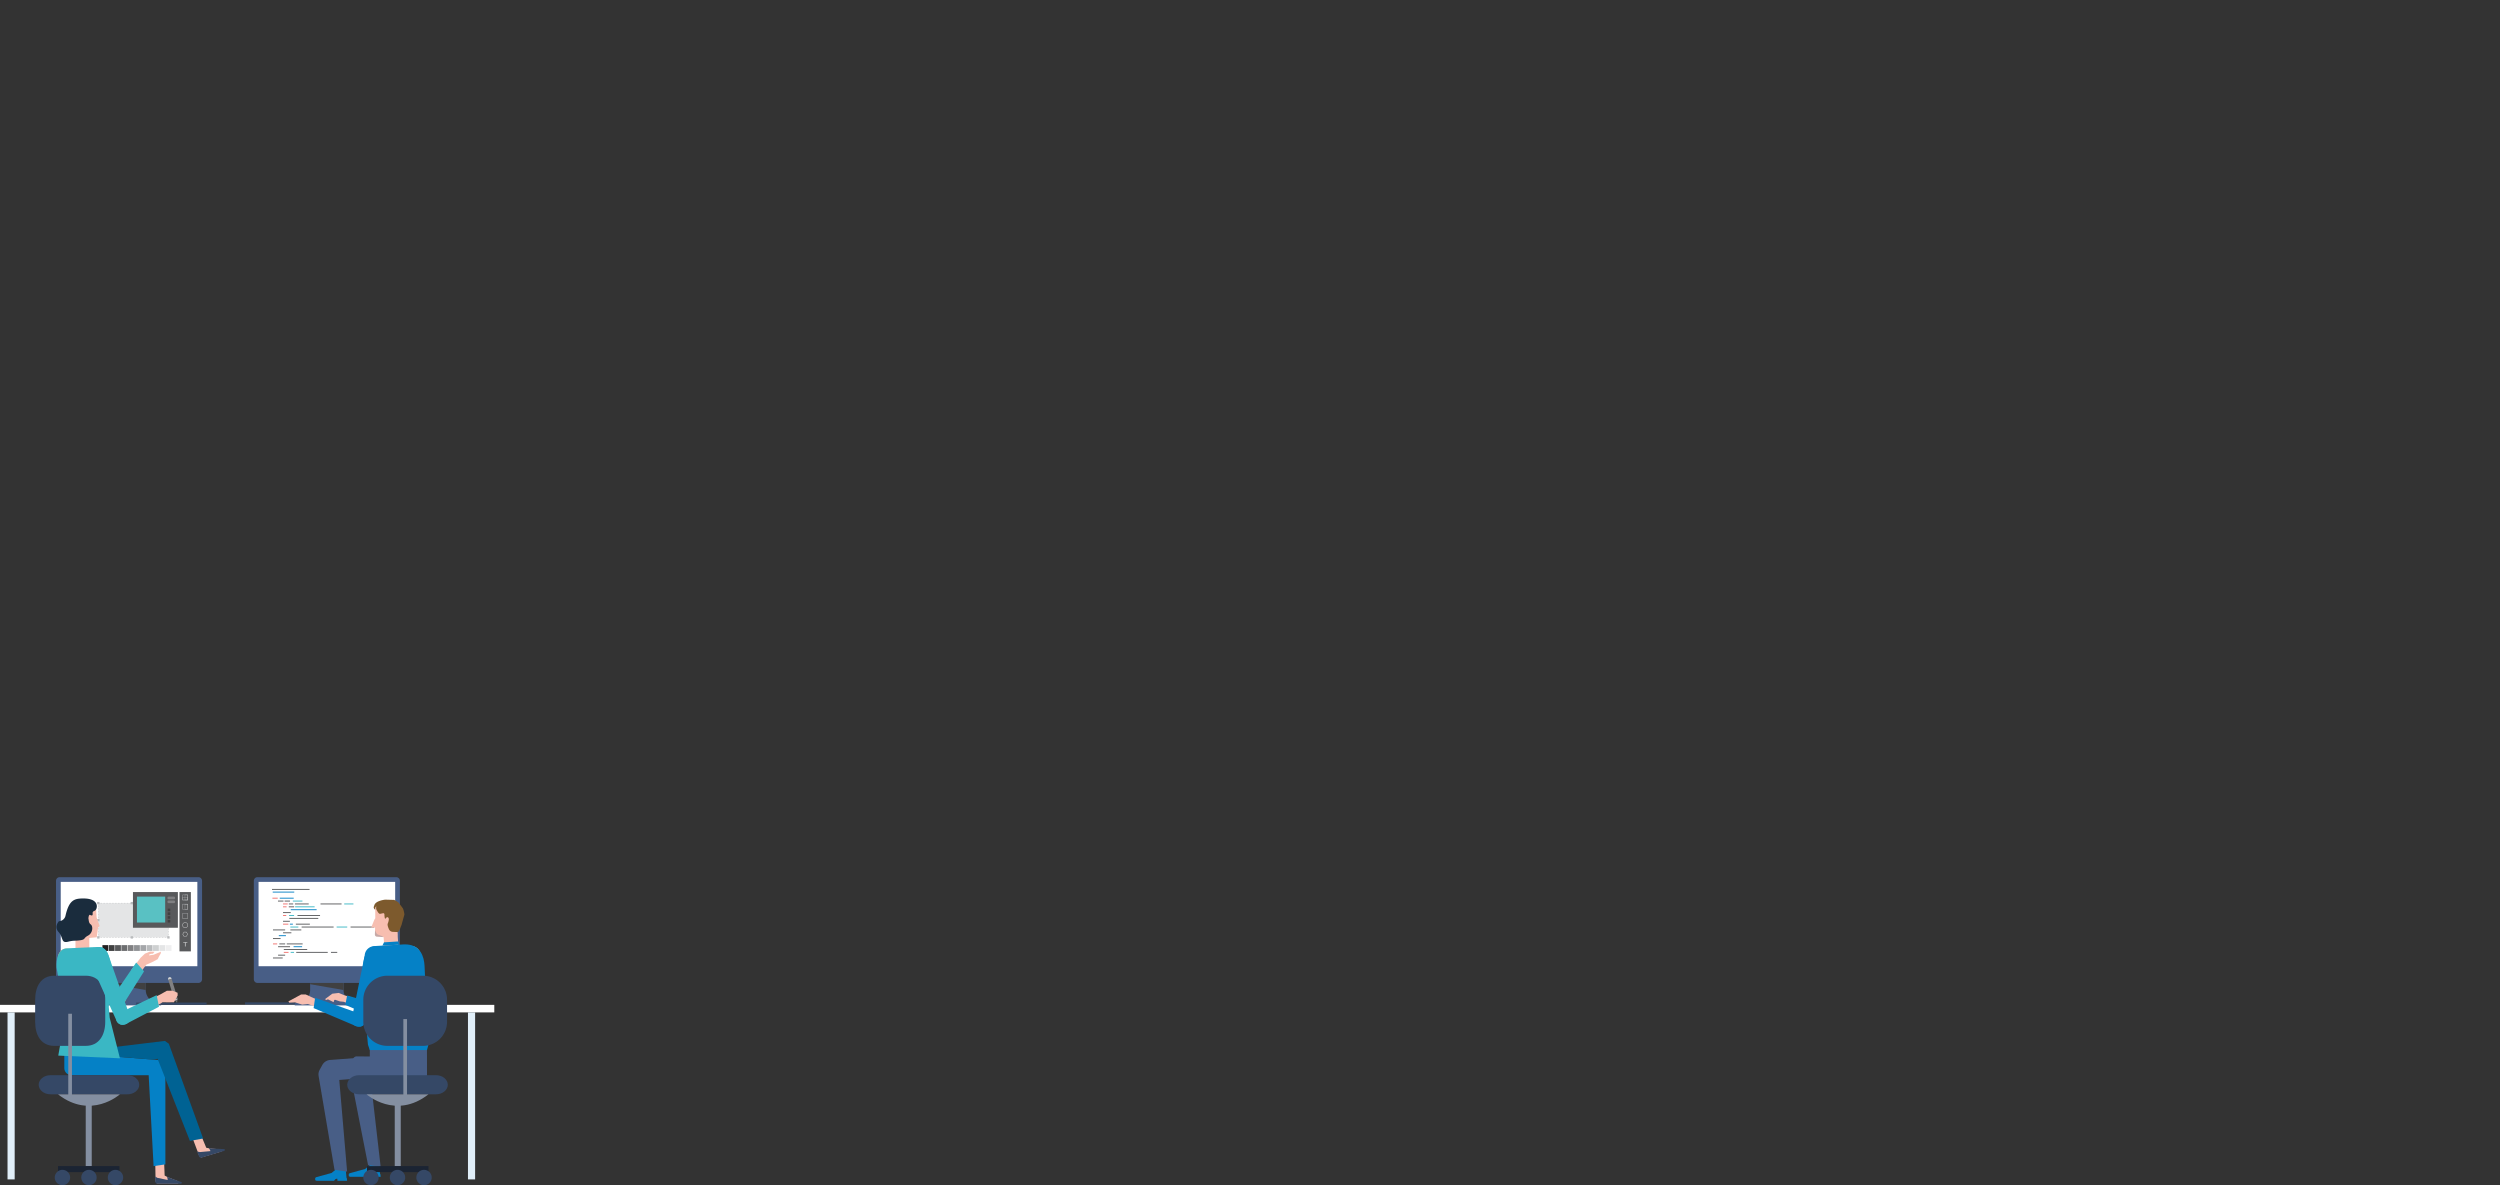 <svg xmlns="http://www.w3.org/2000/svg" xmlns:xlink="http://www.w3.org/1999/xlink" width="1466" height="695" viewBox="0 0 1466 695">
  <rect x="0" y="0" width="1466" height="695" fill="#333333" stroke="none"/>
  <defs>
    <clipPath id="clip-path">
      <rect id="長方形_1148" data-name="長方形 1148" width="1466" height="695" transform="translate(227 252)" fill="#fff" stroke="#707070" stroke-width="1"/>
    </clipPath>
    <clipPath id="clip-path-2">
      <rect id="長方形_844" data-name="長方形 844" width="43.843" height="6.252" fill="none"/>
    </clipPath>
    <clipPath id="clip-path-3">
      <rect id="長方形_857" data-name="長方形 857" width="3.212" height="3.212" fill="none"/>
    </clipPath>
    <clipPath id="clip-path-4">
      <rect id="長方形_858" data-name="長方形 858" width="3.212" height="3.211" fill="none"/>
    </clipPath>
    <clipPath id="clip-path-5">
      <rect id="長方形_859" data-name="長方形 859" width="1.774" height="3.154" fill="none"/>
    </clipPath>
    <clipPath id="clip-path-7">
      <rect id="長方形_861" data-name="長方形 861" width="3.15" height="1.651" fill="none"/>
    </clipPath>
    <clipPath id="clip-path-8">
      <rect id="長方形_862" data-name="長方形 862" width="1.774" height="3.155" fill="none"/>
    </clipPath>
    <clipPath id="clip-path-9">
      <rect id="長方形_866" data-name="長方形 866" width="16.541" height="15.185" fill="none"/>
    </clipPath>
    <linearGradient id="linear-gradient" x1="-3.449" y1="7.705" x2="-3.417" y2="7.705" gradientUnits="objectBoundingBox">
      <stop offset="0" stop-color="#fff"/>
      <stop offset="1" stop-color="#59c1c3"/>
    </linearGradient>
    <clipPath id="clip-path-10">
      <rect id="長方形_922" data-name="長方形 922" width="4.75" height="3.97" fill="none"/>
    </clipPath>
  </defs>
  <g id="cara02" transform="translate(-227 -252)" clip-path="url(#clip-path)">
    <g id="illust02" transform="translate(227 766.371)">
      <rect id="長方形_829" data-name="長方形 829" width="65.324" height="1.309" transform="translate(143.683 73.42)" fill="#354866"/>
      <rect id="長方形_830" data-name="長方形 830" width="289.853" height="4.414" transform="translate(0 74.883)" fill="#fff"/>
      <rect id="長方形_831" data-name="長方形 831" width="4.19" height="97.935" transform="translate(4.415 79.297)" fill="#e1eff9"/>
      <rect id="長方形_832" data-name="長方形 832" width="4.19" height="97.935" transform="translate(274.418 79.297)" fill="#e1eff9"/>
      <path id="パス_3765" data-name="パス 3765" d="M117.133,95.187a21.944,21.944,0,0,1-3-.326,7.688,7.688,0,0,1-5.307-6.913V73.676H89.22V87.949a7.687,7.687,0,0,1-5.307,6.913,21.943,21.943,0,0,1-3,.326.766.766,0,0,0-.722.764v.711h37.663v-.711a.765.765,0,0,0-.722-.764" transform="translate(-23.354 -21.456)" fill="#485e86"/>
      <path id="パス_3766" data-name="パス 3766" d="M92.929,73.675V84.232l19.607,3.422V73.675Z" transform="translate(-27.064 -21.456)" fill="#404041"/>
      <path id="パス_3767" data-name="パス 3767" d="M129.843,62.023H48.49a2.144,2.144,0,0,1-2.144-2.144V2.145A2.144,2.144,0,0,1,48.49,0h81.353a2.143,2.143,0,0,1,2.143,2.143V59.879a2.144,2.144,0,0,1-2.143,2.144" transform="translate(-13.498 0)" fill="#485e86"/>
      <rect id="長方形_833" data-name="長方形 833" width="80.11" height="49.452" transform="translate(35.614 2.767)" fill="#fff"/>
      <path id="パス_3768" data-name="パス 3768" d="M104.32,63.213l-.063,0v0Z" transform="translate(-30.363 -18.409)" fill="#2a2a3b"/>
      <path id="パス_3769" data-name="パス 3769" d="M104.32,0l-.063,0V0Z" transform="translate(-30.363 0)" fill="#2a2a3b"/>
      <rect id="長方形_834" data-name="長方形 834" width="41.307" height="1.309" transform="translate(79.817 73.53)" fill="#354866"/>
      <path id="パス_3770" data-name="パス 3770" d="M162.631,209.175l4.338,10.415,1.885.39,6.723.575.35,1.169-11.9,3.559-1.143-.836-4.891-13Z" transform="translate(-46.012 -60.918)" fill="#f7beb0"/>
      <path id="パス_3771" data-name="パス 3771" d="M171.376,224.318l-1.384-.31.926,1.868-6.194.563-1.706-.34,1.2,2.992.865.8,2.639-.791,4.341-1.3,7.143-2.142.093-.921Z" transform="translate(-47.477 -65.237)" fill="#354866"/>
      <path id="パス_3772" data-name="パス 3772" d="M133.506,231.086l.439,11.184,1.69.924,6.263,2.51-.006,1.221-12.425-.066-.85-1.133-.215-13.815Z" transform="translate(-37.396 -67.299)" fill="#f7beb0"/>
      <path id="パス_3773" data-name="パス 3773" d="M136.64,248.34l-1.233-.7.342,2.056-6.088-1.267-1.213-.771-.044,3.16.594,1.021,2.755.013,4.532.021,7.457.035.357-.854Z" transform="translate(-37.396 -72.12)" fill="#354866"/>
      <rect id="長方形_835" data-name="長方形 835" width="41.114" height="20.093" transform="translate(57.656 15.219)" fill="#e4e5e6"/>
      <path id="パス_3774" data-name="パス 3774" d="M139.286,49.752h-.539v-.215h.323v-.324h.216Z" transform="translate(-40.407 -14.332)" fill="#b9bbbd"/>
      <path id="パス_3775" data-name="パス 3775" d="M121.7,49.885h-.857V49.67h.857Zm-1.713,0h-.857V49.67h.857Zm-1.713,0h-.857V49.67h.857Zm-1.712,0h-.857V49.67h.857Zm-1.713,0h-.857V49.67h.857Zm-1.712,0h-.857V49.67h.857Zm-1.713,0h-.857V49.67h.857Zm-1.713,0h-.857V49.67h.857Zm-1.712,0h-.857V49.67H108Zm-1.713,0h-.857V49.67h.857Zm-1.712,0h-.857V49.67h.857Zm-1.714,0h-.856V49.67h.856Zm-1.712,0h-.856V49.67h.856Zm-1.713,0H98.58V49.67h.856Zm-1.712,0h-.856V49.67h.856Zm-1.713,0h-.856V49.67h.856Zm-1.713,0h-.856V49.67H94.3Zm-1.712,0h-.856V49.67h.856Zm-1.713,0h-.856V49.67h.856Zm-1.712,0H88.3V49.67h.856Zm-1.713,0H86.59V49.67h.856Zm-1.712,0h-.857V49.67h.857Zm-1.713,0h-.857V49.67h.857Z" transform="translate(-24.221 -14.465)" fill="#b9bbbd"/>
      <path id="パス_3776" data-name="パス 3776" d="M81.735,49.752H81.2v-.539h.216v.324h.323Z" transform="translate(-23.646 -14.332)" fill="#b9bbbd"/>
      <path id="パス_3777" data-name="パス 3777" d="M81.412,40.818H81.2v-.836h.216Zm0-1.673H81.2V38.31h.216Zm0-1.672H81.2v-.836h.216Zm0-1.673H81.2v-.836h.216Zm0-1.672H81.2v-.836h.216Zm0-1.671H81.2v-.836h.216Zm0-1.673H81.2v-.837h.216Zm0-1.672H81.2v-.836h.216Zm0-1.673H81.2V26.6h.216Zm0-1.672H81.2v-.836h.216Zm0-1.673H81.2v-.836h.216Z" transform="translate(-23.647 -6.773)" fill="#b9bbbd"/>
      <path id="パス_3778" data-name="パス 3778" d="M81.412,21.859H81.2V21.32h.539v.216h-.323Z" transform="translate(-23.647 -6.209)" fill="#b9bbbd"/>
      <path id="パス_3779" data-name="パス 3779" d="M121.7,21.536h-.857V21.32h.857Zm-1.713,0h-.857V21.32h.857Zm-1.713,0h-.856V21.32h.856Zm-1.713,0h-.856V21.32h.856Zm-1.713,0h-.856V21.32h.856Zm-1.712,0h-.856V21.32h.856Zm-1.713,0h-.856V21.32h.856Zm-1.712,0h-.856V21.32h.856Zm-1.713,0h-.856V21.32H108Zm-1.713,0h-.856V21.32h.856Zm-1.712,0h-.856V21.32h.856Zm-1.713,0h-.856V21.32h.856Zm-1.712,0h-.857V21.32h.857Zm-1.713,0h-.857V21.32h.857Zm-1.712,0h-.857V21.32h.857Zm-1.713,0h-.857V21.32h.857Zm-1.713,0H93.44V21.32H94.3Zm-1.712,0h-.857V21.32h.857Zm-1.713,0h-.857V21.32h.857Zm-1.712,0H88.3V21.32h.857Zm-1.713,0h-.857V21.32h.857Zm-1.712,0h-.857V21.32h.857Zm-1.713,0h-.857V21.32h.857Z" transform="translate(-24.221 -6.209)" fill="#b9bbbd"/>
      <path id="パス_3780" data-name="パス 3780" d="M139.286,21.859h-.216v-.323h-.323V21.32h.539Z" transform="translate(-40.407 -6.209)" fill="#b9bbbd"/>
      <path id="パス_3781" data-name="パス 3781" d="M139.419,40.818H139.2v-.836h.216Zm0-1.673H139.2V38.31h.216Zm0-1.671H139.2v-.836h.216Zm0-1.672H139.2v-.837h.216Zm0-1.673H139.2v-.837h.216Zm0-1.672H139.2v-.836h.216Zm0-1.673H139.2v-.836h.216Zm0-1.672H139.2v-.836h.216Zm0-1.673H139.2V26.6h.216Zm0-1.672H139.2v-.836h.216Zm0-1.673H139.2V23.26h.216Z" transform="translate(-40.54 -6.774)" fill="#b9bbbd"/>
      <rect id="長方形_836" data-name="長方形 836" width="1.385" height="1.385" transform="translate(98.078 24.541)" fill="#b9bbbd"/>
      <rect id="長方形_837" data-name="長方形 837" width="1.385" height="1.385" transform="translate(98.078 14.527)" fill="#b9bbbd"/>
      <rect id="長方形_838" data-name="長方形 838" width="1.385" height="1.385" transform="translate(98.078 34.619)" fill="#b9bbbd"/>
      <rect id="長方形_839" data-name="長方形 839" width="1.385" height="1.385" transform="translate(56.964 24.541)" fill="#b9bbbd"/>
      <rect id="長方形_840" data-name="長方形 840" width="1.385" height="1.385" transform="translate(76.623 14.527)" fill="#b9bbbd"/>
      <rect id="長方形_841" data-name="長方形 841" width="1.385" height="1.385" transform="translate(56.964 14.527)" fill="#b9bbbd"/>
      <rect id="長方形_842" data-name="長方形 842" width="1.385" height="1.385" transform="translate(76.623 34.619)" fill="#b9bbbd"/>
      <rect id="長方形_843" data-name="長方形 843" width="1.385" height="1.385" transform="translate(56.964 34.619)" fill="#b9bbbd"/>
      <g id="グループ_870" data-name="グループ 870" transform="translate(58.39 38.426)" opacity="0.9">
        <g id="グループ_869" data-name="グループ 869">
          <g id="グループ_868" data-name="グループ 868" clip-path="url(#clip-path-2)">
            <path id="パス_3782" data-name="パス 3782" d="M126.225,60.467H82.383V54.215h43.842Zm-43.56-.282h43.278V54.5H82.665Z" transform="translate(-82.383 -54.215)" fill="#fff"/>
          </g>
        </g>
      </g>
      <rect id="長方形_845" data-name="長方形 845" width="3.409" height="3.409" transform="translate(60.061 39.848)" fill="#231f20"/>
      <rect id="長方形_846" data-name="長方形 846" width="3.409" height="3.409" transform="translate(63.77 39.848)" fill="#404041"/>
      <rect id="長方形_847" data-name="長方形 847" width="3.409" height="3.409" transform="translate(67.479 39.848)" fill="#58595b"/>
      <rect id="長方形_848" data-name="長方形 848" width="3.409" height="3.409" transform="translate(71.188 39.848)" fill="#6d6e70"/>
      <rect id="長方形_849" data-name="長方形 849" width="3.409" height="3.409" transform="translate(74.897 39.848)" fill="#808082"/>
      <rect id="長方形_850" data-name="長方形 850" width="3.409" height="3.409" transform="translate(78.606 39.848)" fill="#909295"/>
      <rect id="長方形_851" data-name="長方形 851" width="3.409" height="3.409" transform="translate(82.315 39.848)" fill="#a4a6a9"/>
      <rect id="長方形_852" data-name="長方形 852" width="3.409" height="3.409" transform="translate(86.025 39.848)" fill="#b9bbbd"/>
      <rect id="長方形_853" data-name="長方形 853" width="3.409" height="3.409" transform="translate(89.734 39.848)" fill="#ced0d1"/>
      <rect id="長方形_854" data-name="長方形 854" width="3.409" height="3.409" transform="translate(93.443 39.848)" fill="#e4e5e6"/>
      <rect id="長方形_855" data-name="長方形 855" width="3.409" height="3.409" transform="translate(97.152 39.848)" fill="#efeff0"/>
      <rect id="長方形_856" data-name="長方形 856" width="6.672" height="34.786" transform="translate(105.254 8.732)" fill="#58595b"/>
      <g id="グループ_873" data-name="グループ 873" transform="translate(106.983 21.115)" opacity="0.7">
        <g id="グループ_872" data-name="グループ 872">
          <g id="グループ_871" data-name="グループ 871" clip-path="url(#clip-path-3)">
            <path id="パス_3783" data-name="パス 3783" d="M154.155,33h-3.212V29.79h3.212Zm-3-.215h2.783V30.005h-2.783Z" transform="translate(-150.943 -29.79)" fill="#e4e5e6"/>
          </g>
        </g>
      </g>
      <g id="グループ_876" data-name="グループ 876" transform="translate(106.983 15.706)" opacity="0.7">
        <g id="グループ_875" data-name="グループ 875">
          <g id="グループ_874" data-name="グループ 874" clip-path="url(#clip-path-4)">
            <path id="パス_3784" data-name="パス 3784" d="M154.155,25.37h-3.212V22.159h3.212Zm-3-.215h2.783V22.374h-2.783Z" transform="translate(-150.943 -22.159)" fill="#e4e5e6"/>
          </g>
        </g>
      </g>
      <g id="グループ_879" data-name="グループ 879" transform="translate(108.394 15.734)" opacity="0.7">
        <g id="グループ_878" data-name="グループ 878">
          <g id="グループ_877" data-name="グループ 877" clip-path="url(#clip-path-5)">
            <path id="パス_3785" data-name="パス 3785" d="M154.706,25.353h-1.774V22.2h1.774ZM153.09,25.2h1.458V22.357H153.09Z" transform="translate(-152.932 -22.199)" fill="#e4e5e6"/>
          </g>
        </g>
      </g>
      <g id="グループ_882" data-name="グループ 882" transform="translate(106.983 10.297)" opacity="0.7">
        <g id="グループ_881" data-name="グループ 881">
          <g id="グループ_880" data-name="グループ 880" clip-path="url(#clip-path-4)">
            <path id="パス_3786" data-name="パス 3786" d="M154.155,17.738h-3.212V14.526h3.212Zm-3-.215h2.783V14.741h-2.783Z" transform="translate(-150.943 -14.527)" fill="#e4e5e6"/>
          </g>
        </g>
      </g>
      <g id="グループ_885" data-name="グループ 885" transform="translate(107.015 11.826)" opacity="0.7">
        <g id="グループ_884" data-name="グループ 884">
          <g id="グループ_883" data-name="グループ 883" clip-path="url(#clip-path-7)">
            <path id="パス_3787" data-name="パス 3787" d="M154.137,18.336h-3.15V16.685h3.15Zm-3-.152h2.846V16.837h-2.846Z" transform="translate(-150.987 -16.685)" fill="#e4e5e6"/>
          </g>
        </g>
      </g>
      <g id="グループ_888" data-name="グループ 888" transform="translate(108.394 10.325)" opacity="0.7">
        <g id="グループ_887" data-name="グループ 887">
          <g id="グループ_886" data-name="グループ 886" clip-path="url(#clip-path-8)">
            <path id="パス_3788" data-name="パス 3788" d="M154.706,17.721h-1.774V14.566h1.774Zm-1.616-.158h1.458V14.725H153.09Z" transform="translate(-152.932 -14.567)" fill="#e4e5e6"/>
          </g>
        </g>
      </g>
      <path id="パス_3789" data-name="パス 3789" d="M152.533,40.656a1.642,1.642,0,1,1,1.643-1.642,1.644,1.644,0,0,1-1.643,1.642m0-3.07a1.427,1.427,0,1,0,1.428,1.427,1.429,1.429,0,0,0-1.428-1.427" transform="translate(-43.944 -10.884)" fill="#e4e5e6"/>
      <path id="パス_3790" data-name="パス 3790" d="M153.348,47.96h-1.559l-.778-1.349.778-1.349h1.559l.778,1.349Zm-1.434-.215h1.31l.655-1.134-.655-1.133h-1.31l-.655,1.133Z" transform="translate(-43.979 -13.181)" fill="#e4e5e6"/>
      <path id="パス_3791" data-name="パス 3791" d="M152.6,54.1h-.987v-.356h2.4V54.1h-.992v2.2H152.6Z" transform="translate(-44.155 -15.651)" fill="#ced0d1"/>
      <rect id="長方形_863" data-name="長方形 863" width="26.348" height="20.934" transform="translate(77.962 8.732)" fill="#58595b"/>
      <g id="グループ_891" data-name="グループ 891" transform="translate(80.312 11.411)" clip-path="url(#clip-path-9)">
        <rect id="長方形_865" data-name="長方形 865" width="22.434" height="22.434" transform="translate(-7.592 7.592) rotate(-45)" fill="url(#linear-gradient)"/>
      </g>
      <rect id="長方形_867" data-name="長方形 867" width="1.519" height="1.519" transform="translate(98.34 18.44)" fill="#404041"/>
      <rect id="長方形_868" data-name="長方形 868" width="1.519" height="1.519" transform="translate(98.34 20.652)" fill="#404041"/>
      <rect id="長方形_869" data-name="長方形 869" width="1.519" height="1.519" transform="translate(98.34 22.864)" fill="#404041"/>
      <rect id="長方形_870" data-name="長方形 870" width="1.519" height="1.519" transform="translate(98.34 25.077)" fill="#404041"/>
      <path id="パス_3792" data-name="パス 3792" d="M142.32,17.648h-3.079a.7.7,0,0,1-.7-.7V16.8a.7.7,0,0,1,.7-.7h3.079a.7.7,0,0,1,.7.7v.152a.7.7,0,0,1-.7.7" transform="translate(-40.349 -4.689)" fill="#808082"/>
      <path id="パス_3793" data-name="パス 3793" d="M142.32,20.837h-3.079a.7.7,0,0,1-.7-.7v-.152a.7.7,0,0,1,.7-.7h3.079a.7.7,0,0,1,.7.7v.152a.7.7,0,0,1-.7.7" transform="translate(-40.349 -5.617)" fill="#808082"/>
      <path id="パス_3794" data-name="パス 3794" d="M112.479,210.7l-6.91,1.014L102.677,158.4H57.39a4.172,4.172,0,0,1-4.172-4.172v-9.049l59.261,4.657Z" transform="translate(-15.499 -42.279)" fill="#0581c6"/>
      <path id="パス_3795" data-name="パス 3795" d="M134.632,192.7l-7.76,1.419-18.956-48.151-2.805.456-23.546-1.851-28.3-1.992,58.95-7.1,2.313,1.668Z" transform="translate(-15.513 -39.456)" fill="#006293"/>
      <path id="パス_3796" data-name="パス 3796" d="M108.754,72.318l5.313-7.064,2.6-2.474,2.935-1.191,2.668.089L121.4,62.79l-1.341.11-1.1.586.184.3,2.515-.325,4.389-1.831-.124,1.09-.882,1.461-.9,1.844-3.085,1.64L117.4,69.313l-4.652,6.406Z" transform="translate(-31.673 -17.936)" fill="#f7beb0"/>
      <path id="パス_3797" data-name="パス 3797" d="M86,91.762l.45-.434a3.876,3.876,0,0,0,.234-5.339L57.494,61.128c-2.45-2.328-5.874-3.033-8.364-.14l-.476.7c-1.991,3.561.033,6.625,2.432,8.879L80.654,91.8A3.877,3.877,0,0,0,86,91.762" transform="translate(-13.935 -17.208)" fill="#f9af58"/>
      <path id="パス_3798" data-name="パス 3798" d="M111.418,75.785l-4.6-5.188L92.623,91.39a3.875,3.875,0,0,0,2.9,4.653c2.086.485,3.688-.486,4.857-2.734Z" transform="translate(-26.945 -20.56)" fill="#3ab7c4"/>
      <path id="パス_3799" data-name="パス 3799" d="M60.66,43.045l13.138-1.2.764-5.727.92-.889-1.761-4.988-.493-7.593L58.572,24.283Z" transform="translate(-17.059 -6.596)" fill="#f7beb0"/>
      <path id="パス_3800" data-name="パス 3800" d="M64.411,55.943l4.18-.021a1.965,1.965,0,0,0,1.955-1.974L70.488,42.7l-8.108.04.056,11.247a1.965,1.965,0,0,0,1.975,1.955" transform="translate(-18.167 -12.435)" fill="#f7beb0"/>
      <path id="パス_3801" data-name="パス 3801" d="M62.315,17.624c-5.151.033-8.207.914-10.3,10.117a4.079,4.079,0,0,1-3.863,3.221c-.935,1.058-2.565,3.734-.216,6.331,3.014,3.333,1.281,6.774,5.7,5.668,3.27-.818,3.879-.415,6.475-.743,4.01-.508,2.155-1.267,5.076-2.792,2.99-1.562,3.038-5.618,1.645-6.574-1.294-.889-1.133-2.649-1.337-3.25-.106-.313.137-2.768.956-2.333,2.158,1.142,1.286-1.141,1.531-1.583a2.359,2.359,0,0,1,.513-.6,2.888,2.888,0,0,0,.971-.491c1.408-1.077,2.566-7.035-7.151-6.974" transform="translate(-13.609 -5.132)" fill="#1a2c3d"/>
      <path id="パス_3802" data-name="パス 3802" d="M47.772,121.466l3.133-17.487L51,93.718,46.769,69.865c-.291-4.839.943-10.97,5.781-11.26l1.746-.1,13.886-.623,3.757-.067c6.284.008,7.1,13.259,7.1,13.259L77.395,92.95l.549,6.378,5.991,23.725Z" transform="translate(-13.609 -16.837)" fill="#3ab7c4"/>
      <rect id="長方形_871" data-name="長方形 871" width="3.524" height="36.074" transform="translate(50.271 133.36)" fill="#848fa1"/>
      <rect id="長方形_872" data-name="長方形 872" width="36.075" height="3.525" transform="translate(33.996 169.435)" fill="#1b2433"/>
      <path id="パス_3803" data-name="パス 3803" d="M54.31,246.649a4.5,4.5,0,1,0-4.5,4.5,4.5,4.5,0,0,0,4.5-4.5" transform="translate(-13.195 -70.521)" fill="#354866"/>
      <path id="パス_3804" data-name="パス 3804" d="M76.257,246.649a4.5,4.5,0,1,0-4.5,4.5,4.5,4.5,0,0,0,4.5-4.5" transform="translate(-19.587 -70.521)" fill="#354866"/>
      <path id="パス_3805" data-name="パス 3805" d="M98.2,246.649a4.5,4.5,0,1,0-4.5,4.5,4.5,4.5,0,0,0,4.5-4.5" transform="translate(-25.979 -70.521)" fill="#354866"/>
      <path id="パス_3806" data-name="パス 3806" d="M38.935,175.044H84.043c3.829,0,6.932-2.51,6.932-5.608s-3.1-5.608-6.932-5.608H38.935c-3.829,0-6.932,2.51-6.932,5.608s3.1,5.608,6.932,5.608" transform="translate(-9.32 -47.711)" fill="#354866"/>
      <path id="パス_3807" data-name="パス 3807" d="M84.3,179.652s-16.969,15.144-36.314,0Z" transform="translate(-13.976 -52.32)" fill="#848fa1"/>
      <path id="パス_3808" data-name="パス 3808" d="M40.326,122.669H58.741c7.8,0,11.443-6.326,11.443-14.129V95.654c0-7.8-3.639-14.129-11.443-14.129H40.326c-7.8,0-11.244,6.325-11.244,14.129v12.887c0,7.8,3.441,14.129,11.244,14.129" transform="translate(-8.47 -23.742)" fill="#354866"/>
      <rect id="長方形_873" data-name="長方形 873" width="2.153" height="48.41" transform="translate(40.037 80.091)" fill="#848fa1"/>
      <path id="パス_3809" data-name="パス 3809" d="M144.065,100.7l1.952-.6-.074,1.173-1.174.359Z" transform="translate(-41.956 -29.152)" fill="#b9bbbd"/>
      <path id="パス_3810" data-name="パス 3810" d="M145.057,102.114l1.174-.359-.072,1.132c-.018.289-.252.358-.427.125Z" transform="translate(-42.245 -29.634)" fill="#6d6e70"/>
      <path id="パス_3811" data-name="パス 3811" d="M139.183,84.3l1.955-.6-.093-.289a1.022,1.022,0,0,0-1.955.6Z" transform="translate(-40.495 -24.088)" fill="#ced0d1"/>
      <path id="パス_3812" data-name="パス 3812" d="M139.254,84.779l-.021-.068,1.952-.6,1.6,5.226,1.826,6.1-1.952.6Z" transform="translate(-40.549 -24.496)" fill="#808082"/>
      <path id="パス_3813" data-name="パス 3813" d="M125.368,98.741l5.11-2.576,3.9-2.2H137.7l2.944,1.175.057,1.569-.242.493-1.947,3.516-3.705.051-2.91-.068-4.309,2.559Z" transform="translate(-36.512 -27.366)" fill="#f7beb0"/>
      <path id="パス_3814" data-name="パス 3814" d="M94.132,103.275l.607-.149a3.878,3.878,0,0,0,2.886-4.5L84.891,62.464c-.948-3.244-3.8-5.394-7.125-4.5l-.666.208c-3.2.782-4.423,3.876-3.483,7.03L89.5,100.617a3.878,3.878,0,0,0,4.637,2.658" transform="translate(-21.351 -16.821)" fill="#3ab7c4"/>
      <path id="パス_3815" data-name="パス 3815" d="M121.2,104.411l-1.369-6.8L97.107,108.451a3.878,3.878,0,0,0,.167,5.48c1.559,1.467,3.433,1.435,5.573.077Z" transform="translate(-27.975 -28.428)" fill="#3ab7c4"/>
      <path id="パス_3816" data-name="パス 3816" d="M280.8,95.187a21.942,21.942,0,0,1-3-.326,7.688,7.688,0,0,1-5.307-6.913V73.676H252.886V87.949a7.688,7.688,0,0,1-5.307,6.913,21.941,21.941,0,0,1-3,.326.765.765,0,0,0-.722.764v.711h37.663v-.711a.765.765,0,0,0-.722-.764" transform="translate(-71.019 -21.456)" fill="#485e86"/>
      <path id="パス_3817" data-name="パス 3817" d="M256.6,73.675V84.232L276.2,87.654V73.675Z" transform="translate(-74.729 -21.456)" fill="#404041"/>
      <path id="パス_3818" data-name="パス 3818" d="M293.51,62.023H212.157a2.144,2.144,0,0,1-2.144-2.144V2.145A2.144,2.144,0,0,1,212.157,0H293.51a2.144,2.144,0,0,1,2.144,2.143V59.879a2.144,2.144,0,0,1-2.144,2.144" transform="translate(-61.162 0)" fill="#485e86"/>
      <rect id="長方形_874" data-name="長方形 874" width="80.11" height="49.452" transform="translate(151.616 2.767)" fill="#fff"/>
      <path id="パス_3819" data-name="パス 3819" d="M267.986,63.213l-.063,0v0Z" transform="translate(-78.027 -18.409)" fill="#2a2a3b"/>
      <path id="パス_3820" data-name="パス 3820" d="M267.986,0l-.063,0V0Z" transform="translate(-78.027 0)" fill="#2a2a3b"/>
      <rect id="長方形_875" data-name="長方形 875" width="22.014" height="0.537" transform="translate(159.498 6.899)" fill="#58595b"/>
      <rect id="長方形_876" data-name="長方形 876" width="12.623" height="0.537" transform="translate(159.926 8.485)" fill="#0581c6"/>
      <rect id="長方形_877" data-name="長方形 877" width="3.11" height="0.537" transform="translate(159.742 12.052)" fill="#f0706d"/>
      <rect id="長方形_878" data-name="長方形 878" width="8.171" height="0.537" transform="translate(164.042 12.052)" fill="#0581c6"/>
      <rect id="長方形_879" data-name="長方形 879" width="3.232" height="0.537" transform="translate(163.005 13.745)" fill="#58595b"/>
      <rect id="長方形_880" data-name="長方形 880" width="3.141" height="0.537" transform="translate(166.907 13.745)" fill="#58595b"/>
      <rect id="長方形_881" data-name="長方形 881" width="5.61" height="0.537" transform="translate(171.726 13.745)" fill="#3ab7c4"/>
      <rect id="長方形_882" data-name="長方形 882" width="2.744" height="0.537" transform="translate(165.963 15.437)" fill="#f0706d"/>
      <rect id="長方形_883" data-name="長方形 883" width="2.561" height="0.537" transform="translate(169.377 15.437)" fill="#58595b"/>
      <rect id="長方形_884" data-name="長方形 884" width="8.08" height="0.537" transform="translate(172.944 15.437)" fill="#58595b"/>
      <rect id="長方形_885" data-name="長方形 885" width="12.349" height="0.537" transform="translate(187.945 15.437)" fill="#58595b"/>
      <rect id="長方形_886" data-name="長方形 886" width="5.397" height="0.537" transform="translate(201.85 15.437)" fill="#3ab7c4"/>
      <rect id="長方形_887" data-name="長方形 887" width="2.089" height="0.537" transform="translate(165.963 17.129)" fill="#f0706d"/>
      <rect id="長方形_888" data-name="長方形 888" width="3.141" height="0.537" transform="translate(169.347 17.129)" fill="#58595b"/>
      <rect id="長方形_889" data-name="長方形 889" width="11.434" height="0.537" transform="translate(173.066 17.129)" fill="#3ab7c4"/>
      <rect id="長方形_890" data-name="長方形 890" width="15.154" height="0.537" transform="translate(170.506 18.821)" fill="#0581c6"/>
      <rect id="長方形_891" data-name="長方形 891" width="4.543" height="0.537" transform="translate(165.963 20.513)" fill="#58595b"/>
      <rect id="長方形_892" data-name="長方形 892" width="1.89" height="0.537" transform="translate(165.963 22.206)" fill="#f0706d"/>
      <rect id="長方形_893" data-name="長方形 893" width="2.958" height="0.537" transform="translate(169.499 22.206)" fill="#3ab7c4"/>
      <rect id="長方形_894" data-name="長方形 894" width="13.233" height="0.537" transform="translate(174.438 22.206)" fill="#58595b"/>
      <rect id="長方形_895" data-name="長方形 895" width="16.984" height="0.537" transform="translate(169.651 23.898)" fill="#58595b"/>
      <rect id="長方形_896" data-name="長方形 896" width="4.024" height="0.537" transform="translate(165.963 25.59)" fill="#58595b"/>
      <rect id="長方形_897" data-name="長方形 897" width="3.141" height="0.537" transform="translate(165.963 27.282)" fill="#f0706d"/>
      <rect id="長方形_898" data-name="長方形 898" width="1.753" height="0.537" transform="translate(169.987 27.282)" fill="#0581c6"/>
      <rect id="長方形_899" data-name="長方形 899" width="8.202" height="0.537" transform="translate(173.494 27.282)" fill="#58595b"/>
      <rect id="長方形_900" data-name="長方形 900" width="4.696" height="0.537" transform="translate(170.261 28.974)" fill="#3ab7c4"/>
      <rect id="長方形_901" data-name="長方形 901" width="18.751" height="0.537" transform="translate(176.878 28.974)" fill="#58595b"/>
      <rect id="長方形_902" data-name="長方形 902" width="6.22" height="0.537" transform="translate(197.397 28.974)" fill="#3ab7c4"/>
      <rect id="長方形_903" data-name="長方形 903" width="13.873" height="0.537" transform="translate(205.569 28.974)" fill="#58595b"/>
      <rect id="長方形_904" data-name="長方形 904" width="7.135" height="0.537" transform="translate(160.077 30.667)" fill="#58595b"/>
      <rect id="長方形_905" data-name="長方形 905" width="6.434" height="0.537" transform="translate(170.261 30.667)" fill="#58595b"/>
      <rect id="長方形_906" data-name="長方形 906" width="4.901" height="0.537" transform="translate(165.963 32.358)" fill="#58595b"/>
      <rect id="長方形_907" data-name="長方形 907" width="4.177" height="0.537" transform="translate(163.493 34.051)" fill="#0581c6"/>
      <rect id="長方形_908" data-name="長方形 908" width="4.452" height="0.537" transform="translate(160.077 35.743)" fill="#58595b"/>
      <rect id="長方形_909" data-name="長方形 909" width="2.47" height="0.537" transform="translate(160.077 38.873)" fill="#f0706d"/>
      <rect id="長方形_910" data-name="長方形 910" width="3.415" height="0.537" transform="translate(163.798 38.873)" fill="#58595b"/>
      <rect id="長方形_911" data-name="長方形 911" width="9.3" height="0.537" transform="translate(168.157 38.873)" fill="#58595b"/>
      <rect id="長方形_912" data-name="長方形 912" width="7.013" height="0.537" transform="translate(163.065 40.522)" fill="#58595b"/>
      <rect id="長方形_913" data-name="長方形 913" width="5" height="0.537" transform="translate(172.152 40.522)" fill="#0581c6"/>
      <rect id="長方形_914" data-name="長方形 914" width="13.72" height="0.537" transform="translate(166.42 42.171)" fill="#58595b"/>
      <rect id="長方形_915" data-name="長方形 915" width="2.775" height="0.537" transform="translate(166.42 43.819)" fill="#f0706d"/>
      <rect id="長方形_916" data-name="長方形 916" width="1.982" height="0.537" transform="translate(170.444 43.819)" fill="#3ab7c4"/>
      <rect id="長方形_917" data-name="長方形 917" width="18.477" height="0.537" transform="translate(173.707 43.819)" fill="#58595b"/>
      <rect id="長方形_918" data-name="長方形 918" width="3.689" height="0.537" transform="translate(194.074 43.819)" fill="#58595b"/>
      <rect id="長方形_919" data-name="長方形 919" width="4.147" height="0.537" transform="translate(163.065 45.467)" fill="#58595b"/>
      <rect id="長方形_920" data-name="長方形 920" width="5.702" height="0.537" transform="translate(160.077 47.116)" fill="#58595b"/>
      <rect id="長方形_921" data-name="長方形 921" width="33.524" height="19.8" transform="translate(216.851 96.316)" fill="#485e86"/>
      <path id="パス_3821" data-name="パス 3821" d="M273.526,247.025h.236l.053,1.186h5.674l-.154-1.57-.185,0,0-.016-.522-5.677-5.074.062-3.154,2.6-8.968,2.462s-.678.3-.665.667l.025.68.014.41s.1.181.807.384h10.232l.6-.795.58-.364Z" transform="translate(-75.944 -70.17)" fill="#0581c6"/>
      <path id="パス_3822" data-name="パス 3822" d="M272.9,214.483l7.385,1.012-4.6-53.735,8.668-.646,42.392-2.143V147.151l-31.139.987-25.268,1.9a5.739,5.739,0,0,0-4.606,2.97L264.2,155.8a5.735,5.735,0,0,0-.622,3.712Z" transform="translate(-76.739 -42.854)" fill="#485e86"/>
      <path id="パス_3823" data-name="パス 3823" d="M301.287,243.734h.237l.052,1.186h5.674l-.155-1.57-.185,0,0-.016-.523-5.678-5.074.062-3.153,2.6-8.969,2.462s-.678.295-.665.667l.025.68.014.41s.1.181.807.385h10.232l.6-.794.581-.365Z" transform="translate(-84.029 -69.211)" fill="#0581c6"/>
      <path id="パス_3824" data-name="パス 3824" d="M299.914,212.017l7.385,1.012-6.285-54.474,11.244.743,22.2.735-.775-11.567H321.587l-28.264-.191a2.376,2.376,0,0,0-2.1,1.237l-2.227,4.074a2.379,2.379,0,0,0-.247,1.6Z" transform="translate(-84.079 -43.182)" fill="#485e86"/>
      <path id="パス_3825" data-name="パス 3825" d="M322.162,42.773l-11.761-.9a1.21,1.21,0,0,1-1.126-1.238l.108-4.1-2.3.057,1.813-4.536.6-.973-.05-6.906,14.681-.129-1.514,15.363Z" transform="translate(-89.433 -7.004)" fill="#f7beb0"/>
      <path id="パス_3826" data-name="パス 3826" d="M325.217,58.011l-6.552.46a.641.641,0,0,1-.684-.595l-.753-10.845,8.254-.58.723,10.422a1.069,1.069,0,0,1-.989,1.137" transform="translate(-92.387 -13.528)" fill="#f7beb0"/>
      <path id="パス_3827" data-name="パス 3827" d="M309.174,22.939c.123-.437.338-.959.383-1.109.819-2.7,6.367-3.23,6.367-3.23l5.268.147a17.116,17.116,0,0,1,2.582,1.593l2.562,3.436a14.366,14.366,0,0,1,.852,3.525l-1.582,5.684a1.532,1.532,0,0,1-.145.52l-.705,1.783a8.6,8.6,0,0,1-.36.974l-.984,1.357-3.053-.133a2.555,2.555,0,0,1-2.211-1.471c-.509-1.1-1.049-2.576-.739-3.366.623-1.588.956-3.122.152-3.63-.894-.565-1.132.664-1.593.763-.375.081-.512-2.031-.5-2.282a2.749,2.749,0,0,0-.053-.593c-.429-.286-.061-.49-1.179-.264-1.693.34-1.754.841-3.321-1.933a2.573,2.573,0,0,1-.159-2.106,3.818,3.818,0,0,0-.485.279c-.369.707-.136,1.607-.234,1.59a1.7,1.7,0,0,1-.865-1.535" transform="translate(-90.035 -5.417)" fill="#7d5a2d"/>
      <g id="グループ_895" data-name="グループ 895" transform="translate(219.841 31.156)" opacity="0.2">
        <g id="グループ_894" data-name="グループ 894">
          <g id="グループ_893" data-name="グループ 893" clip-path="url(#clip-path-10)">
            <path id="パス_3828" data-name="パス 3828" d="M314.923,47.928l-.326-.507-2.352-.853a1.92,1.92,0,0,1-1.347-1.3l-.659-1.306-.017.639-.048,1.836a1.21,1.21,0,0,0,1.126,1.238Z" transform="translate(-310.173 -43.958)" fill="#005484"/>
          </g>
        </g>
      </g>
      <path id="パス_3829" data-name="パス 3829" d="M280.147,97.117l-3.2-1.35-3.815.465-4.322,3.223,1.067.469.642-.445,3.382,1.71.4-1.241.425-.188,2.862.976,2.211.222,3.914,1.442V98.219Z" transform="translate(-78.286 -27.89)" fill="#f7beb0"/>
      <path id="パス_3830" data-name="パス 3830" d="M317.1,101.313l-.589-.211a3.876,3.876,0,0,1-2.4-4.773l12.746-35.338a5.757,5.757,0,0,1,7.451-3.751h0a5.758,5.758,0,0,1,3.374,7.629L321.988,99.152a3.877,3.877,0,0,1-4.887,2.162" transform="translate(-91.43 -16.571)" fill="#79cdcf"/>
      <path id="パス_3831" data-name="パス 3831" d="M285.7,103.423l1.048-5.5s19.422,5.254,25.6,8.64a3.328,3.328,0,0,1,1.269,5.005l-.451.545c-1.336,1.673-3.146,1.712-5.458.673Z" transform="translate(-83.204 -28.518)" fill="#0581c6"/>
      <path id="パス_3832" data-name="パス 3832" d="M337.766,117.6H304.249l-1.1-3.208L300.1,78.05l.038-8.429c.523-8.9,3.074-12.837,8.028-13.1l16.293-.914c9.635-.2,11.625,7.5,11.884,12.45l.549,12.252,2.245,32.28Z" transform="translate(-87.398 -16.194)" fill="#0581c6"/>
      <path id="パス_3833" data-name="パス 3833" d="M248.763,97.052h-2.683l-7.483,4.065.523.739,3.39-.167,4.179,1.32,3.336-.359,4.954,1.665,1.031-3.939Z" transform="translate(-69.487 -28.264)" fill="#f7beb0"/>
      <path id="パス_3834" data-name="パス 3834" d="M295,104.25l-.622-.063a3.876,3.876,0,0,1-3.483-4.053l7.685-37.593A5.758,5.758,0,0,1,304.9,57.1l.689.113c3.275.33,4.919,3.223,4.426,6.478l-10.8,37.278A3.876,3.876,0,0,1,295,104.25" transform="translate(-84.715 -16.622)" fill="#0581c6"/>
      <path id="パス_3835" data-name="パス 3835" d="M259.474,105.842l.882-6.028,28.211,10.008a3.876,3.876,0,0,1,.6,5.45c-1.34,1.67-3.2,1.9-5.508.852Z" transform="translate(-75.566 -29.068)" fill="#0581c6"/>
      <path id="パス_3836" data-name="パス 3836" d="M326.457,55.059l-.89-1.872-8.259.517-.926,1.92Z" transform="translate(-92.141 -15.49)" fill="#0581c6"/>
      <rect id="長方形_923" data-name="長方形 923" width="3.525" height="36.074" transform="translate(231.472 133.36)" fill="#848fa1"/>
      <rect id="長方形_924" data-name="長方形 924" width="36.075" height="3.525" transform="translate(215.196 169.435)" fill="#1b2433"/>
      <path id="パス_3837" data-name="パス 3837" d="M344.475,246.649a4.5,4.5,0,1,1,4.5,4.5,4.5,4.5,0,0,1-4.5-4.5" transform="translate(-100.321 -70.521)" fill="#354866"/>
      <path id="パス_3838" data-name="パス 3838" d="M322.528,246.649a4.5,4.5,0,1,1,4.5,4.5,4.5,4.5,0,0,1-4.5-4.5" transform="translate(-93.93 -70.521)" fill="#354866"/>
      <path id="パス_3839" data-name="パス 3839" d="M300.582,246.649a4.5,4.5,0,1,1,4.5,4.5,4.5,4.5,0,0,1-4.5-4.5" transform="translate(-87.539 -70.521)" fill="#354866"/>
      <path id="パス_3840" data-name="パス 3840" d="M339.316,175.044H294.208c-3.829,0-6.932-2.51-6.932-5.608s3.1-5.608,6.932-5.608h45.108c3.829,0,6.933,2.51,6.933,5.608s-3.1,5.608-6.933,5.608" transform="translate(-83.664 -47.711)" fill="#354866"/>
      <path id="パス_3841" data-name="パス 3841" d="M303.26,179.652s16.969,15.144,36.314,0Z" transform="translate(-88.318 -52.32)" fill="#848fa1"/>
      <path id="パス_3842" data-name="パス 3842" d="M335.565,122.669H314.711a14.129,14.129,0,0,1-14.129-14.129V95.654a14.128,14.128,0,0,1,14.129-14.129h20.854a14.129,14.129,0,0,1,14.129,14.129v12.887a14.129,14.129,0,0,1-14.129,14.129" transform="translate(-87.539 -23.742)" fill="#354866"/>
      <rect id="長方形_925" data-name="長方形 925" width="2.154" height="48.41" transform="translate(236.522 83.211)" fill="#848fa1"/>
    </g>
  </g>
</svg>
